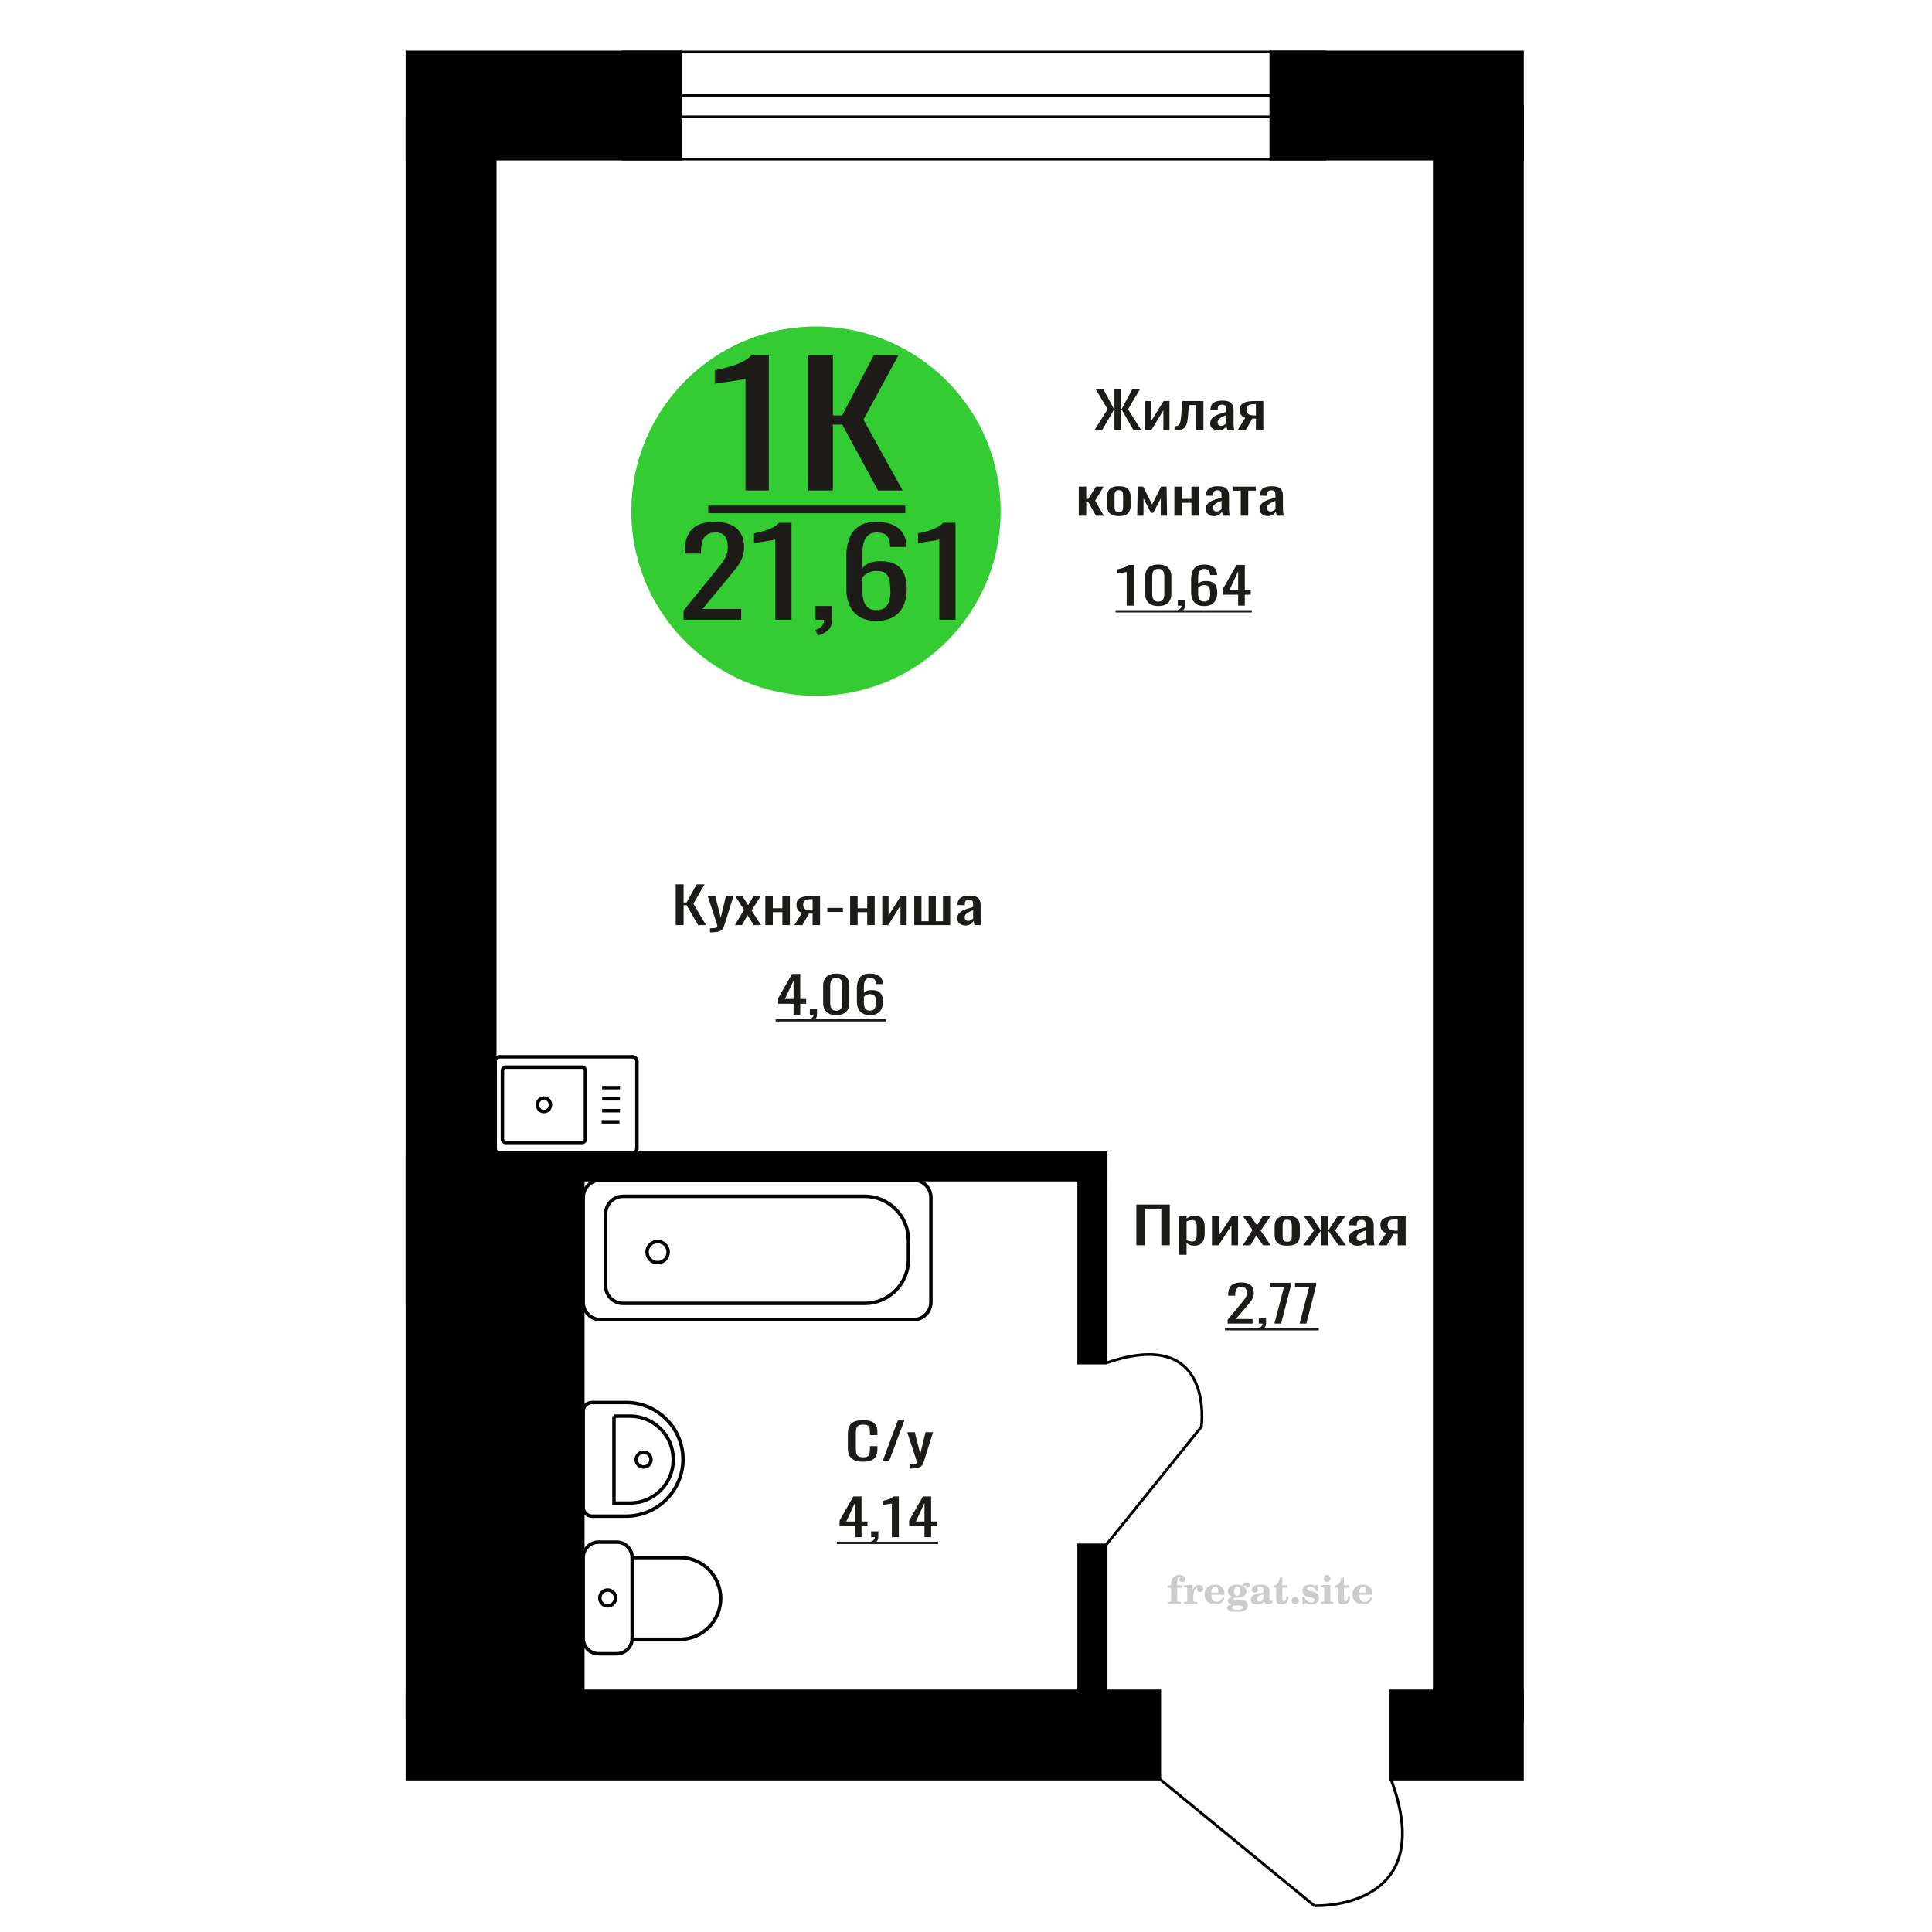 <?xml version="1.0" encoding="UTF-8"?>
<!DOCTYPE svg PUBLIC "-//W3C//DTD SVG 1.1//EN" "http://www.w3.org/Graphics/SVG/1.1/DTD/svg11.dtd">
<!-- Creator: CorelDRAW 2019 -->
<svg xmlns="http://www.w3.org/2000/svg" xml:space="preserve" width="140mm" height="140mm" version="1.1" style="shape-rendering:geometricPrecision; text-rendering:geometricPrecision; image-rendering:optimizeQuality; fill-rule:evenodd; clip-rule:evenodd"
viewBox="0 0 14000 14000"
 xmlns:xlink="http://www.w3.org/1999/xlink">
 <defs>
  <style type="text/css">
   <![CDATA[
    .str0 {stroke:black;stroke-width:25;stroke-miterlimit:22.926}
    .str2 {stroke:black;stroke-width:25.01;stroke-miterlimit:22.926}
    .str1 {stroke:black;stroke-width:20;stroke-miterlimit:22.926}
    .fil1 {fill:none}
    .fil5 {fill:black}
    .fil4 {fill:#1C1B17}
    .fil3 {fill:#33CC33}
    .fil0 {fill:#1C1B17;fill-rule:nonzero}
    .fil2 {fill:#CCCCCC;fill-rule:nonzero}
   ]]>
  </style>
 </defs>
 <g id="Слой_x0020_1">
  <polygon class="fil0" points="8234.59,9023.78 8234.59,8728.59 8476.7,8728.59 8476.7,9023.78 8415.36,9023.78 8415.36,8758.11 8295.93,8758.11 8295.93,9023.78 "/>
  <path id="1" class="fil0" d="M8540.22 9093.02l0 -279.88 58.09 0 0 16.76c6.88,-5.34 15.21,-9.96 24.98,-13.85 9.77,-3.88 21.35,-5.83 34.74,-5.83 16.28,0 29.23,2.86 38.82,8.57 9.59,5.71 16.73,12.87 21.44,21.5 4.7,8.62 7.79,17.37 9.23,26.24 1.45,8.87 2.18,16.46 2.18,22.78l0 51.02c0,14.82 -2.18,28.85 -6.53,42.09 -4.33,13.24 -12.21,23.93 -23.61,32.07 -11.39,8.14 -27.41,12.21 -48.04,12.21 -11.22,0 -21.18,-1.89 -29.87,-5.65 -8.68,-3.77 -16.46,-8.08 -23.34,-12.94l0 84.91 -58.09 0zm99.89 -96.94c10.14,0 17.38,-2.49 21.72,-7.47 4.35,-4.98 7.06,-11.72 8.15,-20.22 1.08,-8.51 1.62,-17.86 1.62,-28.06l0 -51.02c0,-8.75 -0.71,-16.83 -2.17,-24.24 -1.45,-7.41 -4.52,-13.3 -9.23,-17.67 -4.7,-4.38 -12.12,-6.56 -22.25,-6.56 -7.61,0 -14.84,1.09 -21.72,3.28 -6.88,2.18 -12.86,4.73 -17.92,7.65l0 134.84c5.43,2.67 11.59,4.92 18.45,6.74 6.89,1.82 14.66,2.73 23.35,2.73z"/>
  <polygon id="2" class="fil0" points="8782.36,9023.78 8782.36,8813.14 8831.22,8813.14 8831.22,8954.9 8925.68,8813.14 8971.28,8813.14 8971.28,9023.78 8923.51,9023.78 8923.51,8880.92 8829.58,9023.78 "/>
  <polygon id="3" class="fil0" points="9006.02,9023.78 9076.6,8912.99 9007.64,8813.14 9063.03,8813.14 9109.17,8879.83 9149.88,8813.14 9206.89,8813.14 9135.22,8917.73 9207.98,9023.78 9152.6,9023.78 9103.19,8952.35 9060.85,9023.78 "/>
  <path id="4" class="fil0" d="M9327.94 9026.7c-23.16,0 -41.43,-3.16 -54.82,-9.48 -13.39,-6.32 -22.9,-15.31 -28.51,-26.97 -5.6,-11.66 -8.42,-25.39 -8.42,-41.18l0 -61.22c0,-15.79 2.82,-29.52 8.42,-41.18 5.61,-11.66 15.12,-20.65 28.51,-26.97 13.39,-6.32 31.66,-9.48 54.82,-9.48 23.16,0 41.35,3.16 54.57,9.48 13.21,6.32 22.61,15.31 28.23,26.97 5.6,11.66 8.41,25.39 8.41,41.18l0 61.22c0,15.79 -2.81,29.52 -8.41,41.18 -5.62,11.66 -15.02,20.65 -28.23,26.97 -13.22,6.32 -31.41,9.48 -54.57,9.48zm0 -28.79c11.23,0 19.1,-2.19 23.63,-6.56 4.51,-4.38 7.24,-10.15 8.13,-17.31 0.91,-7.17 1.36,-14.64 1.36,-22.42l0 -65.96c0,-8.02 -0.45,-15.55 -1.36,-22.59 -0.89,-7.05 -3.62,-12.82 -8.13,-17.31 -4.53,-4.5 -12.4,-6.75 -23.63,-6.75 -11.22,0 -19.17,2.25 -23.88,6.75 -4.71,4.49 -7.51,10.26 -8.42,17.31 -0.9,7.04 -1.35,14.57 -1.35,22.59l0 65.96c0,7.78 0.45,15.25 1.35,22.42 0.91,7.16 3.71,12.93 8.42,17.31 4.71,4.37 12.66,6.56 23.88,6.56z"/>
  <polygon id="5" class="fil0" points="9443.05,9023.78 9521.76,8916.27 9447.93,8813.14 9503.31,8813.14 9570.07,8914.45 9574.42,8914.45 9574.42,8813.14 9622.2,8813.14 9622.2,8914.45 9626.55,8914.45 9692.78,8813.14 9748.15,8813.14 9674.31,8916.27 9753.04,9023.78 9699.29,9023.78 9626.55,8920.28 9622.2,8920.28 9622.2,9023.78 9574.42,9023.78 9574.42,8920.28 9569.54,8920.28 9496.8,9023.78 "/>
  <path id="6" class="fil0" d="M9835.55 9026.7c-12.3,0 -23.16,-2.37 -32.58,-7.11 -9.4,-4.74 -16.82,-10.81 -22.26,-18.22 -5.42,-7.41 -8.13,-15.25 -8.13,-23.51 0,-13.12 3.25,-24.17 9.77,-33.16 6.51,-8.99 15.47,-16.58 26.88,-22.78 11.39,-6.19 24.61,-11.6 39.62,-16.22 15.02,-4.61 30.85,-9.11 47.51,-13.48l0 -14.94c0,-8.5 -0.73,-15.55 -2.18,-21.14 -1.44,-5.59 -4.44,-9.78 -8.95,-12.57 -4.53,-2.79 -11.32,-4.19 -20.36,-4.19 -7.97,0 -14.39,1.21 -19.28,3.64 -4.89,2.43 -8.42,5.89 -10.58,10.39 -2.17,4.49 -3.26,9.78 -3.26,15.85l0 10.57 -57.54 -1.46c0.72,-23.32 8.68,-40.51 23.87,-51.56 15.21,-11.06 38.74,-16.59 70.59,-16.59 31.12,0 53.19,5.71 66.23,17.13 13.03,11.42 19.54,27.94 19.54,49.56l0 96.21c0,6.56 0.27,12.88 0.82,18.95 0.54,6.08 1.27,11.73 2.16,16.95 0.91,5.22 1.73,10.14 2.44,14.76l-53.19 0c-1.09,-3.89 -2.45,-8.81 -4.07,-14.76 -1.64,-5.95 -2.81,-11.36 -3.53,-16.22 -3.62,8.26 -10.59,15.98 -20.9,23.14 -10.32,7.17 -24.52,10.76 -42.62,10.76zm22.81 -33.53c5.78,0 11.21,-1.1 16.28,-3.28 5.06,-2.19 9.59,-4.68 13.57,-7.47 3.98,-2.8 6.69,-5.04 8.15,-6.74l0 -59.77c-9.06,3.4 -17.56,6.8 -25.52,10.2 -7.97,3.4 -14.93,6.99 -20.9,10.75 -5.97,3.77 -10.68,8.02 -14.12,12.76 -3.44,4.74 -5.16,10.14 -5.16,16.22 0,8.5 2.36,15.18 7.07,20.04 4.7,4.86 11.57,7.29 20.63,7.29z"/>
  <path id="7" class="fil0" d="M9986.47 9023.78l59.19 -89.29c-10.15,-2.67 -18.37,-6.68 -24.7,-12.02 -6.35,-5.35 -10.95,-11.91 -13.86,-19.68 -2.89,-7.78 -4.33,-16.52 -4.33,-26.24 0,-11.18 2.16,-20.77 6.51,-28.79 4.35,-8.02 11.21,-14.58 20.63,-19.68 9.41,-5.1 21.9,-8.87 37.45,-11.3 15.57,-2.43 34.75,-3.64 57.55,-3.64l60.81 0 0 210.64 -57.55 0 0 -83.09c-5.8,0 -10.68,-0.06 -14.66,-0.18 -3.98,-0.12 -8.33,-0.31 -13.03,-0.55l-51.58 83.82 -62.43 0zm135.19 -105.68c0.71,0 1.89,0 3.53,0 1.62,0 2.62,0 2.98,0l0 -82.73c-0.36,0 -1.36,0 -2.98,0 -1.64,0 -2.64,0 -2.99,0 -17.02,0 -30.5,1.4 -40.45,4.19 -9.95,2.79 -16.92,7.17 -20.9,13.12 -3.98,5.95 -5.97,13.91 -5.97,23.87 0,13.85 4.61,24.17 13.85,30.98 9.22,6.8 26.86,10.32 52.93,10.57z"/>
  <path class="fil1 str0" d="M3619.6 8353.91l964.32 0c17.3,0 31.46,-14.61 31.46,-32.47l0 -631.01c0,-17.86 -14.16,-32.47 -31.46,-32.47l-964.32 0c-17.31,0 -31.46,14.61 -31.46,32.47l0 631.01c0,17.86 14.15,32.47 31.46,32.47zm45.85 -74.94l552.2 0c13.58,0 24.69,-11.47 24.69,-25.48l0 -495.1c0,-14.02 -11.11,-25.48 -24.69,-25.48l-552.2 0c-13.58,0 -24.68,11.46 -24.68,25.48l0 495.1c0,14.01 11.1,25.48 24.68,25.48zm276.1 -224.06c26.21,0 47.44,-21.92 47.44,-48.97 0,-27.05 -21.23,-48.98 -47.44,-48.98 -26.2,0 -47.44,21.93 -47.44,48.98 0,27.05 21.24,48.97 47.44,48.97zm418.06 74.15l129.31 0m-125.72 -80.58l129.31 0m-129.31 -86.35l129.31 0m-129.31 -80.58l129.31 0"/>
  <path class="fil2" d="M8461.43 11505.25l0 -17.78 25.02 0 0 -5.65c0,-21.97 5.22,-38.99 15.71,-51.17 10.49,-12.19 25.21,-18.26 44.12,-18.26 13.27,0 23.76,2.73 31.52,8.14 7.76,5.41 11.66,12.7 11.66,21.87 0,6.82 -2.07,12.19 -6.21,16.09 -4.14,3.9 -9.87,5.83 -17.26,5.83 -6.07,0 -11.01,-1.78 -14.82,-5.36 -3.81,-3.57 -5.73,-8.18 -5.73,-13.78 0,-5.88 2.63,-11.1 7.95,-15.71 1.08,-1.08 1.64,-1.79 1.64,-2.07 0,-0.99 -0.47,-1.74 -1.36,-2.16 -0.94,-0.47 -2.45,-0.71 -4.57,-0.71 -7,0 -11.85,3.58 -14.53,10.68 -2.73,7.1 -4.09,21.54 -4.09,43.32l0 8.94 35.51 0 0 17.78 -35.51 0 0 91.43c0,4.14 0.84,6.97 2.59,8.47 1.74,1.51 5.08,2.26 10.01,2.26l15.06 0 0 14.11 -93.7 0 0 -14.11 12.37 -0.28c3.76,-0.19 6.3,-0.99 7.67,-2.5 1.31,-1.45 1.97,-4.09 1.97,-7.95l0 -91.43 -25.02 0z"/>
  <path id="1" class="fil2" d="M8580.43 11621.52l0 -14.11 13.22 -0.28c3.86,-0.29 6.44,-1.13 7.71,-2.54 1.27,-1.41 1.93,-4.05 1.93,-7.91l0 -84.47c0,-4.52 -0.99,-7.53 -3.01,-8.99 -2.02,-1.46 -6.21,-2.21 -12.56,-2.21 -0.84,0 -2.21,0.05 -4.09,0.14 -1.88,0.1 -3.29,0.14 -4.33,0.14l0 -13.82 62.89 -3.11 0 38.85c5.55,-12.74 12.14,-22.39 19.9,-28.88 7.71,-6.44 16.41,-9.69 26.15,-9.69 9.03,0 16.37,2.54 22.01,7.58 5.65,5.08 8.47,11.52 8.47,19.42 0,7.72 -2.07,13.88 -6.26,18.53 -4.18,4.66 -9.69,6.97 -16.51,6.97 -6.35,0 -11.52,-2.03 -15.52,-6.12 -4,-4.09 -6.02,-9.41 -6.02,-15.94 0,-2.59 0.42,-4.94 1.27,-7.15 0.8,-2.21 2.12,-4.33 3.86,-6.35 -10.49,3.38 -18.44,10.67 -23.94,21.77 -5.51,11.11 -8.28,25.59 -8.28,43.42l0 29.91c0,3.86 0.66,6.5 1.97,7.95 1.37,1.51 3.91,2.31 7.67,2.5l18.02 0.28 0 14.11 -94.55 0z"/>
  <path id="2" class="fil2" d="M8859.88 11574.95l12.42 5.93c-4.42,14.77 -12.14,26.01 -23.19,33.68 -11.1,7.67 -25.17,11.48 -42.24,11.48 -23.43,0 -42.29,-6.59 -56.68,-19.71 -14.35,-13.13 -21.54,-30.34 -21.54,-51.65 0,-21.26 7.15,-38.57 21.4,-51.83 14.3,-13.27 32.97,-19.9 56.02,-19.9 21.02,0 37.35,6.07 49.01,18.25 11.67,12.14 17.5,29.21 17.5,51.13l0 3.71 -94.83 0 0 1.93c0,16.33 3.3,28.65 9.83,36.97 6.59,8.33 16.37,12.47 29.31,12.47 9.45,0 17.78,-2.73 24.93,-8.19 7.19,-5.45 13.21,-13.54 18.06,-24.27zm-82.13 -33.58l43.37 0c2.96,0 5.03,-0.66 6.21,-1.93 1.18,-1.27 1.79,-3.62 1.79,-7.05 0,-12.14 -1.84,-20.98 -5.46,-26.49 -3.62,-5.5 -9.31,-8.27 -17.12,-8.27 -8.98,0 -15.85,3.62 -20.6,10.81 -4.71,7.25 -7.43,18.21 -8.19,32.93z"/>
  <path id="3" class="fil2" d="M8924.41 11626.65c-9.12,-2.31 -15.99,-5.69 -20.65,-10.26 -4.65,-4.56 -6.96,-10.16 -6.96,-16.88 0,-7.43 3.06,-13.55 9.22,-18.39 6.16,-4.8 15.05,-8.09 26.62,-9.84 -11.38,-3.05 -20.03,-8.04 -26.01,-15.05 -5.97,-6.96 -8.98,-15.47 -8.98,-25.49 0,-14.3 6.07,-25.97 18.2,-34.9 12.14,-8.99 27.99,-13.45 47.56,-13.45 6.91,0 13.4,0.7 19.56,2.07 6.17,1.36 12.14,3.43 17.92,6.16l4.85 -7.01c3.76,-5.36 8.28,-9.46 13.5,-12.37 5.22,-2.92 10.68,-4.38 16.37,-4.38 6.25,0 11.33,1.79 15.28,5.37 3.96,3.62 5.93,8.23 5.93,13.82 0,5.51 -1.5,10.02 -4.56,13.46 -3.01,3.43 -6.96,5.17 -11.81,5.17 -3.34,0 -6.16,-0.7 -8.56,-2.12 -2.4,-1.45 -4.33,-3.62 -5.78,-6.53 -0.57,-1.13 -0.9,-2.5 -1.09,-4.14 -0.28,-2.31 -1.27,-3.48 -2.91,-3.58 -1.65,0 -3.48,0.8 -5.51,2.4 -2.02,1.6 -3.66,3.62 -4.93,6.07 6.96,4.8 12.04,9.92 15.24,15.43 3.19,5.55 4.79,11.9 4.79,19.05 0,14.34 -5.83,25.58 -17.45,33.72 -11.62,8.14 -27.75,12.23 -48.4,12.23 -1.74,0 -4.18,-0.09 -7.34,-0.28 -3.1,-0.19 -5.36,-0.28 -6.72,-0.28 -4.33,0 -7.72,0.8 -10.11,2.44 -2.45,1.6 -3.67,3.81 -3.67,6.64 0,3.24 1.08,5.5 3.24,6.77 2.17,1.27 5.93,1.93 11.34,1.93l20.46 0c10.72,0 20.08,0.33 28.03,1.03 8,0.71 13.45,1.6 16.51,2.68 7.72,2.78 13.74,7.34 18.06,13.78 4.33,6.45 6.5,13.88 6.5,22.3 0,14.86 -7.06,26.29 -21.17,34.29 -14.11,8 -34.34,11.99 -60.73,11.99 -22.43,0 -39.32,-2.44 -50.65,-7.29 -11.34,-4.89 -17.03,-12.13 -17.03,-21.77 0,-6.35 2.77,-11.62 8.28,-15.9 5.5,-4.28 13.36,-7.25 23.56,-8.89zm13.88 7.85c-3.58,1.46 -6.12,3.15 -7.62,5.04 -1.51,1.88 -2.26,4.32 -2.26,7.38 0,6.16 2.68,10.72 8,13.64 5.31,2.96 13.59,4.42 24.83,4.42 15.24,0 26.53,-1.41 33.82,-4.18 7.29,-2.83 10.96,-7.15 10.96,-13.08 0,-4.66 -1.97,-8.04 -5.93,-10.11 -3.95,-2.07 -10.72,-3.11 -20.32,-3.11l-41.48 0zm4.8 -104.51c0,11.61 1.74,20.08 5.22,25.4 3.53,5.31 8.98,7.99 16.46,7.99 7.53,0 13.08,-2.68 16.7,-8.09 3.57,-5.36 5.36,-13.78 5.36,-25.3 0,-11.29 -1.79,-19.66 -5.36,-25.07 -3.62,-5.41 -9.17,-8.14 -16.7,-8.14 -7.48,0 -12.93,2.73 -16.46,8.14 -3.48,5.41 -5.22,13.78 -5.22,25.07z"/>
  <path id="4" class="fil2" d="M9155.65 11553.22c-16.7,2.68 -28.6,6.63 -35.66,11.86 -7.1,5.22 -10.63,12.55 -10.63,22.06 0,5.78 1.6,10.34 4.75,13.78 3.15,3.38 7.43,5.08 12.75,5.08 8.7,0 15.71,-3.25 20.93,-9.74 5.22,-6.49 7.86,-15.38 7.86,-26.67l0 -16.37zm43.74 35.75c0,4.52 0.8,7.71 2.4,9.64 1.6,1.93 4.23,2.87 7.81,2.87 1.64,0 3.52,-0.47 5.64,-1.46 2.12,-0.94 3.43,-1.41 4,-1.41 1.08,0 1.97,0.33 2.63,1.08 0.61,0.76 0.94,1.79 0.94,3.2 0,5.88 -3.34,11.25 -10.06,16.14 -6.73,4.84 -14.77,7.29 -24.13,7.29 -7.01,0 -12.98,-1.84 -17.92,-5.55 -4.99,-3.72 -7.9,-8.52 -8.85,-14.35 -7.71,6.3 -16.46,11.2 -26.24,14.68 -9.79,3.48 -19.85,5.22 -30.25,5.22 -13.5,0 -23.99,-2.92 -31.42,-8.8 -7.43,-5.88 -11.14,-14.16 -11.14,-24.83 0,-14.21 7.47,-25.64 22.38,-34.2 14.92,-8.61 38.53,-15.05 70.75,-19.38l0 -15.33c0,-9.93 -1.98,-16.94 -5.93,-21.07 -3.95,-4.14 -10.53,-6.21 -19.71,-6.21 -5.97,0 -11,0.98 -15.05,2.96 -4.09,1.98 -6.16,4.28 -6.16,6.82 0,0.66 1.22,2.54 3.67,5.69 2.44,3.11 3.67,6.59 3.67,10.49 0,5.32 -2.07,9.6 -6.26,12.89 -4.18,3.24 -9.64,4.89 -16.32,4.89 -6.82,0 -12.47,-1.97 -16.98,-5.93 -4.47,-3.95 -6.73,-8.89 -6.73,-14.86 0,-11.76 5.65,-20.88 16.94,-27.37 11.33,-6.45 27.28,-9.69 47.97,-9.69 11.57,0 21.73,1.17 30.53,3.52 8.75,2.31 15.99,5.79 21.68,10.35 4.52,3.53 7.67,7.48 9.46,11.95 1.79,4.42 2.68,11.24 2.68,20.41l0 60.35z"/>
  <path id="5" class="fil2" d="M9336.13 11568.18c0,0.66 0.09,1.65 0.24,2.96 0.14,1.32 0.18,2.31 0.18,2.97 0,16.51 -4.37,29.39 -13.12,38.66 -8.8,9.22 -20.98,13.83 -36.55,13.83 -14.2,0 -24.32,-3.34 -30.29,-10.07 -5.97,-6.68 -8.94,-18.48 -8.94,-35.41l0 -77 -20.32 0 0 -15.15c13.97,-0.89 24.84,-6.35 32.55,-16.27 7.72,-9.93 11.95,-23.95 12.7,-41.96l19.38 0 0 56.73 38.1 0 0 16.65 -38.1 0 0 74.78c0,9.55 0.9,15.9 2.64,19.01 1.74,3.15 4.79,4.7 9.22,4.7 5.41,0 9.5,-2.87 12.32,-8.56 2.77,-5.69 4.33,-14.3 4.61,-25.87l15.38 0z"/>
  <path id="6" class="fil2" d="M9386.04 11572.41c7.15,0 13.35,2.59 18.58,7.81 5.22,5.18 7.85,11.38 7.85,18.63 0,7.29 -2.59,13.54 -7.81,18.77 -5.17,5.22 -11.38,7.85 -18.62,7.85 -7.2,0 -13.36,-2.63 -18.54,-7.85 -5.22,-5.23 -7.8,-11.48 -7.8,-18.77 0,-7.15 2.63,-13.36 7.85,-18.58 5.22,-5.22 11.38,-7.86 18.49,-7.86z"/>
  <path id="7" class="fil2" d="M9437.31 11571.85l12.18 0c5.79,12.79 13.12,22.58 22.01,29.35 8.94,6.77 18.87,10.16 29.87,10.16 7.2,0 12.89,-1.6 17.08,-4.75 4.23,-3.2 6.35,-7.43 6.35,-12.79 0,-4.8 -1.84,-8.47 -5.55,-11.06 -3.72,-2.59 -11.62,-5.13 -23.76,-7.62 -20.84,-4 -35.51,-9.64 -44.02,-16.84 -8.52,-7.19 -12.75,-17.26 -12.75,-30.19 0,-14.35 4.75,-25.45 14.25,-33.31 9.5,-7.9 23,-11.85 40.45,-11.85 6.49,0 12.7,0.8 18.49,2.45 5.83,1.64 11.15,3.99 15.94,7.1l11.06 -7.57 11.61 0 1.37 45.15 -13.27 0c-4.93,-10.58 -11.33,-18.91 -19.14,-24.88 -7.81,-5.98 -16.18,-8.99 -25.16,-8.99 -6.82,0 -12.37,1.51 -16.65,4.57 -4.33,3.05 -6.5,6.86 -6.5,11.47 0,8.75 11.15,15.1 33.4,19.05 2.68,0.47 4.75,0.85 6.21,1.13 15.71,2.92 27.56,8.23 35.46,15.95 7.91,7.71 11.86,17.73 11.86,30.01 0,14.81 -4.99,26.53 -14.96,35.18 -9.97,8.7 -23.57,13.03 -40.83,13.03 -7.71,0 -15.05,-0.89 -21.92,-2.73 -6.91,-1.83 -13.12,-4.47 -18.76,-7.95l-12.14 8.42 -11.34 0 -0.84 -52.49z"/>
  <path id="8" class="fil2" d="M9591.63 11438.08c0,-7.01 2.4,-12.94 7.25,-17.78 4.84,-4.89 10.67,-7.34 17.59,-7.34 6.63,0 12.37,2.45 17.26,7.38 4.85,4.94 7.29,10.82 7.29,17.74 0,6.91 -2.4,12.84 -7.24,17.87 -4.85,5.03 -10.59,7.53 -17.31,7.53 -6.92,0 -12.75,-2.45 -17.59,-7.39 -4.85,-4.94 -7.25,-10.91 -7.25,-18.01zm48.26 158.56c0,3.95 0.66,6.68 1.93,8.09 1.32,1.41 3.91,2.21 7.76,2.4l11.2 0.28 0 14.11 -87.21 0 0 -14.11 12.28 -0.28c3.81,-0.19 6.39,-0.99 7.71,-2.5 1.37,-1.45 2.02,-4.14 2.02,-7.99l0 -84.48c0,-4.47 -0.98,-7.48 -3.01,-8.94 -2.02,-1.46 -6.16,-2.21 -12.41,-2.21 -0.85,0 -2.17,0.05 -4.1,0.14 -1.88,0.1 -3.34,0.14 -4.46,0.14l0 -13.82 68.29 -3.11 0 112.28z"/>
  <path id="9" class="fil2" d="M9782.6 11568.18c0,0.66 0.09,1.65 0.24,2.96 0.14,1.32 0.18,2.31 0.18,2.97 0,16.51 -4.37,29.39 -13.12,38.66 -8.8,9.22 -20.98,13.83 -36.55,13.83 -14.2,0 -24.32,-3.34 -30.29,-10.07 -5.97,-6.68 -8.94,-18.48 -8.94,-35.41l0 -77 -20.32 0 0 -15.15c13.97,-0.89 24.84,-6.35 32.55,-16.27 7.72,-9.93 11.95,-23.95 12.7,-41.96l19.38 0 0 56.73 38.1 0 0 16.65 -38.1 0 0 74.78c0,9.55 0.9,15.9 2.64,19.01 1.74,3.15 4.79,4.7 9.22,4.7 5.41,0 9.5,-2.87 12.32,-8.56 2.77,-5.69 4.33,-14.3 4.61,-25.87l15.38 0z"/>
  <path id="10" class="fil2" d="M9931.19 11574.95l12.42 5.93c-4.42,14.77 -12.14,26.01 -23.19,33.68 -11.1,7.67 -25.17,11.48 -42.24,11.48 -23.43,0 -42.29,-6.59 -56.68,-19.71 -14.35,-13.13 -21.54,-30.34 -21.54,-51.65 0,-21.26 7.15,-38.57 21.4,-51.83 14.3,-13.27 32.97,-19.9 56.02,-19.9 21.02,0 37.35,6.07 49.01,18.25 11.67,12.14 17.5,29.21 17.5,51.13l0 3.71 -94.83 0 0 1.93c0,16.33 3.3,28.65 9.83,36.97 6.59,8.33 16.37,12.47 29.31,12.47 9.45,0 17.78,-2.73 24.93,-8.19 7.19,-5.45 13.21,-13.54 18.06,-24.27zm-82.13 -33.58l43.37 0c2.96,0 5.03,-0.66 6.21,-1.93 1.18,-1.27 1.79,-3.62 1.79,-7.05 0,-12.14 -1.84,-20.98 -5.46,-26.49 -3.62,-5.5 -9.31,-8.27 -17.12,-8.27 -8.98,0 -15.85,3.62 -20.6,10.81 -4.71,7.25 -7.43,18.21 -8.19,32.93z"/>
  <circle class="fil3" cx="5913.05" cy="3704.06" r="1337.99"/>
  <path class="fil0" d="M4953.01 4490.77l0 -65.93 225.42 -278.46c16.78,-20.82 32.28,-40.2 46.51,-58.13 14.23,-17.92 25.9,-36.86 35.02,-56.82 9.12,-19.95 13.68,-42.94 13.68,-68.96 0,-32.39 -6.56,-57.83 -19.7,-76.34 -13.13,-18.51 -36.11,-27.76 -68.95,-27.76 -27.71,0 -49.23,6.07 -64.56,18.22 -15.31,12.14 -25.9,28.05 -31.72,47.71 -5.84,19.66 -8.76,40.77 -8.76,63.33l0 23.42 -117.1 0 0 -24.29c0,-42.22 7.11,-78.51 21.34,-108.87 14.23,-30.36 37.22,-53.93 68.94,-70.7 31.74,-16.77 73.87,-25.16 126.4,-25.16 71.49,0 124.75,16.05 159.76,48.15 35.02,32.09 52.53,76.48 52.53,133.16 0,30.07 -4.55,56.38 -13.67,78.94 -9.12,22.55 -20.98,43.66 -35.58,63.32 -14.58,19.67 -30.64,39.91 -48.15,60.73l-203.53 246.37 280.14 0 0 78.07 -418.02 0z"/>
  <path id="1" class="fil0" d="M5618.34 4490.77l0 -581.22c-0.73,0.58 -8.93,2.31 -24.62,5.21 -15.68,2.89 -33.38,5.78 -53.07,8.67 -19.71,2.89 -37.22,5.5 -52.53,7.81 -15.33,2.31 -23.35,3.47 -24.08,3.47l0 -70.27c12.41,-2.31 26.82,-5.49 43.23,-9.54 16.41,-4.05 33.19,-8.96 50.34,-14.75 17.15,-5.78 33.56,-13.01 49.24,-21.68 15.69,-8.68 29,-18.8 39.95,-30.37l88.63 0 0 702.67 -117.09 0z"/>
  <path id="2" class="fil0" d="M5926.94 4604.41l-18.6 -39.9c19.69,-5.21 35.19,-14.32 46.51,-27.33 11.3,-13.01 16.95,-28.48 16.95,-46.41l-62.37 0 0 -99.76 120.37 0 0 98.03c0,30.65 -8.39,55.08 -25.16,73.3 -16.78,18.22 -42.68,32.24 -77.7,42.07z"/>
  <path id="3" class="fil0" d="M6350.43 4498.58c-51.07,0 -92.65,-10.27 -124.75,-30.8 -32.1,-20.53 -55.63,-48.29 -70.58,-83.28 -14.96,-34.99 -22.44,-73.88 -22.44,-116.67l0 -236.83c0,-45.69 6.57,-87.33 19.7,-124.92 13.14,-37.59 35.56,-67.66 67.3,-90.22 31.74,-22.55 75.32,-33.83 130.77,-33.83 45.96,0 84.82,6.65 116.54,19.95 31.74,13.3 56.17,32.68 73.32,58.12 17.15,25.45 26.08,56.39 26.82,92.83 0,1.15 0.17,2.74 0.54,4.77 0.36,2.02 0.55,3.9 0.55,5.64l-118.18 0c0,-34.13 -6.94,-60.15 -20.8,-78.08 -13.85,-17.93 -40.12,-26.89 -78.79,-26.89 -21.16,0 -39.39,5.35 -54.71,16.05 -15.32,10.7 -26.81,27.04 -34.48,49.01 -7.66,21.98 -11.48,50.32 -11.48,85.02l0 106.7c11.67,-14.46 28.27,-26.17 49.79,-35.14 21.52,-8.96 47.96,-13.44 79.33,-13.44 48.89,0 87.18,8.38 114.91,25.15 27.71,16.78 47.42,40.34 59.09,70.71 11.67,30.36 17.51,66.07 17.51,107.13 0,42.22 -7.3,80.68 -21.89,115.38 -14.6,34.7 -37.93,62.31 -70.04,82.84 -32.1,20.53 -74.78,30.8 -128.03,30.8zm0 -77.21c26.26,0 46.69,-5.93 61.28,-17.78 14.59,-11.86 24.99,-27.62 31.19,-47.28 6.2,-19.66 9.3,-41.06 9.3,-64.2 0,-27.75 -1.64,-53.49 -4.92,-77.2 -3.28,-23.71 -11.86,-42.65 -25.72,-56.82 -13.86,-14.17 -37.57,-21.26 -71.13,-21.26 -16.05,0 -30.63,2.32 -43.76,6.94 -13.14,4.63 -24.45,10.56 -33.94,17.79 -9.48,7.23 -17.14,14.89 -22.97,22.99l0 104.96c0,23.71 3.09,45.69 9.3,65.93 6.2,20.24 16.6,36.29 31.18,48.15 14.6,11.85 34.65,17.78 60.19,17.78z"/>
  <path id="4" class="fil0" d="M6806.76 4490.77l0 -581.22c-0.73,0.58 -8.93,2.31 -24.63,5.21 -15.68,2.89 -33.37,5.78 -53.07,8.67 -19.7,2.89 -37.21,5.5 -52.52,7.81 -15.33,2.31 -23.35,3.47 -24.08,3.47l0 -70.27c12.41,-2.31 26.81,-5.49 43.23,-9.54 16.41,-4.05 33.18,-8.96 50.34,-14.75 17.14,-5.78 33.56,-13.01 49.24,-21.68 15.69,-8.68 29,-18.8 39.95,-30.37l88.63 0 0 702.67 -117.09 0z"/>
  <path class="fil0" d="M5402.12 3554.03l0 -808.96c-1.06,0.81 -12.91,3.22 -35.54,7.25 -22.64,4.02 -48.18,8.05 -76.61,12.07 -28.42,4.03 -53.7,7.65 -75.82,10.87 -22.11,3.22 -33.68,4.83 -34.74,4.83l0 -97.8c17.91,-3.22 38.69,-7.65 62.38,-13.28 23.71,-5.64 47.92,-12.48 72.66,-20.53 24.75,-8.05 48.44,-18.11 71.09,-30.18 22.63,-12.08 41.84,-26.17 57.65,-42.26l127.94 0 0 977.99 -169.01 0z"/>
  <polygon id="1" class="fil0" points="5857.01,3554.03 5857.01,2576.04 6035.49,2576.04 6035.49,3010.7 6101.82,3010.7 6330.86,2576.04 6509.33,2576.04 6256.62,3040.89 6540.92,3554.03 6362.44,3554.03 6103.41,3077.11 6035.49,3077.11 6035.49,3554.03 "/>
  <polygon id="2" class="fil4" points="5132.02,3663.79 6559.88,3663.79 6559.88,3718.67 5132.02,3718.67 "/>
  <polygon class="fil0" points="4896.37,6703.55 4896.37,6408.37 4953.69,6408.37 4953.69,6539.56 4974.99,6539.56 5048.54,6408.37 5105.86,6408.37 5024.71,6548.67 5116.01,6703.55 5058.69,6703.55 4975.5,6559.6 4953.69,6559.6 4953.69,6703.55 "/>
  <path id="1" class="fil0" d="M5144.93 6756.39l0 -29.88c13.18,0 23.68,-0.43 31.45,-1.28 7.78,-0.85 13.36,-2.43 16.74,-4.73 3.38,-2.31 5.07,-5.53 5.07,-9.66 0,-2.19 -1.18,-7.05 -3.55,-14.58 -2.37,-7.53 -4.9,-15.55 -7.6,-24.05l-58.85 -179.29 54.78 0 39.58 157.42 38.04 -157.42 54.77 0 -70 222.29c-3.03,10.21 -8.61,18.28 -16.73,24.24 -8.11,5.95 -18.51,10.26 -31.19,12.93 -12.68,2.67 -28,4.01 -45.91,4.01l-6.6 0z"/>
  <polygon id="2" class="fil0" points="5325.51,6703.55 5391.45,6592.77 5327.03,6492.92 5378.77,6492.92 5421.89,6559.6 5459.93,6492.92 5513.2,6492.92 5446.24,6597.5 5514.2,6703.55 5462.47,6703.55 5416.31,6632.12 5376.75,6703.55 "/>
  <polygon id="3" class="fil0" points="5545.66,6703.55 5545.66,6492.92 5599.94,6492.92 5599.94,6581.47 5669.44,6581.47 5669.44,6492.92 5723.71,6492.92 5723.71,6703.55 5669.44,6703.55 5669.44,6609.89 5599.94,6609.89 5599.94,6703.55 "/>
  <path id="4" class="fil0" d="M5756.17 6703.55l55.3 -89.28c-9.48,-2.68 -17.16,-6.68 -23.09,-12.03 -5.92,-5.34 -10.22,-11.9 -12.93,-19.68 -2.7,-7.77 -4.05,-16.52 -4.05,-26.24 0,-11.17 2.02,-20.77 6.08,-28.78 4.06,-8.02 10.48,-14.58 19.28,-19.68 8.78,-5.11 20.46,-8.87 34.99,-11.3 14.55,-2.43 32.48,-3.64 53.77,-3.64l56.82 0 0 210.63 -53.77 0 0 -83.09c-5.41,0 -9.98,-0.06 -13.7,-0.18 -3.71,-0.12 -7.78,-0.3 -12.17,-0.55l-48.19 83.82 -58.34 0zm126.3 -105.68c0.69,0 1.79,0 3.3,0 1.53,0 2.45,0 2.8,0l0 -82.73c-0.35,0 -1.27,0 -2.8,0 -1.51,0 -2.45,0 -2.78,0 -15.9,0 -28.49,1.4 -37.79,4.2 -9.3,2.79 -15.81,7.16 -19.53,13.11 -3.72,5.96 -5.58,13.91 -5.58,23.87 0,13.85 4.31,24.18 12.93,30.98 8.63,6.8 25.11,10.33 49.45,10.57z"/>
  <polygon id="5" class="fil0" points="5995.1,6608.44 5995.1,6578.92 6108.21,6578.92 6108.21,6608.44 "/>
  <polygon id="6" class="fil0" points="6160.46,6703.55 6160.46,6492.92 6214.74,6492.92 6214.74,6581.47 6284.24,6581.47 6284.24,6492.92 6338.51,6492.92 6338.51,6703.55 6284.24,6703.55 6284.24,6609.89 6214.74,6609.89 6214.74,6703.55 "/>
  <polygon id="7" class="fil0" points="6393.3,6703.55 6393.3,6492.92 6438.95,6492.92 6438.95,6634.67 6527.22,6492.92 6569.82,6492.92 6569.82,6703.55 6525.18,6703.55 6525.18,6560.7 6437.42,6703.55 "/>
  <polygon id="8" class="fil0" points="6625.11,6703.55 6625.11,6492.92 6677.35,6492.92 6677.35,6675.85 6729.09,6675.85 6729.09,6492.92 6781.35,6492.92 6781.35,6675.85 6833.08,6675.85 6833.08,6492.92 6885.34,6492.92 6885.34,6703.55 "/>
  <path id="9" class="fil0" d="M6994.9 6706.47c-11.5,0 -21.65,-2.37 -30.44,-7.11 -8.79,-4.74 -15.72,-10.81 -20.8,-18.22 -5.07,-7.41 -7.6,-15.25 -7.6,-23.51 0,-13.12 3.04,-24.17 9.13,-33.16 6.09,-8.99 14.45,-16.58 25.1,-22.78 10.66,-6.19 22.99,-11.6 37.04,-16.21 14.03,-4.62 28.83,-9.11 44.38,-13.49l0 -14.94c0,-8.5 -0.67,-15.55 -2.02,-21.13 -1.37,-5.59 -4.15,-9.78 -8.38,-12.58 -4.22,-2.79 -10.57,-4.19 -19.02,-4.19 -7.44,0 -13.44,1.22 -18.01,3.65 -4.56,2.43 -7.86,5.89 -9.9,10.38 -2.01,4.5 -3.03,9.78 -3.03,15.86l0 10.56 -53.77 -1.45c0.67,-23.33 8.11,-40.51 22.31,-51.57 14.21,-11.05 36.19,-16.58 65.95,-16.58 29.08,0 49.71,5.71 61.89,17.13 12.16,11.42 18.26,27.94 18.26,49.56l0 96.21c0,6.56 0.25,12.87 0.75,18.95 0.52,6.07 1.19,11.72 2.04,16.94 0.84,5.22 1.6,10.14 2.28,14.76l-49.71 0c-1.01,-3.89 -2.28,-8.81 -3.81,-14.76 -1.52,-5.95 -2.62,-11.36 -3.29,-16.22 -3.38,8.26 -9.89,15.98 -19.53,23.14 -9.64,7.17 -22.91,10.76 -39.82,10.76zm21.3 -33.53c5.41,0 10.49,-1.09 15.22,-3.28 4.74,-2.19 8.95,-4.68 12.68,-7.47 3.72,-2.8 6.25,-5.04 7.61,-6.74l0 -59.77c-8.45,3.4 -16.4,6.8 -23.84,10.21 -7.44,3.4 -13.96,6.98 -19.52,10.75 -5.59,3.76 -9.98,8.01 -13.2,12.75 -3.22,4.74 -4.82,10.14 -4.82,16.22 0,8.5 2.2,15.18 6.6,20.04 4.39,4.86 10.82,7.29 19.27,7.29z"/>
  <path class="fil0" d="M8895.84 9590.84l0 -27.7 97.45 -116.98c7.25,-8.75 13.95,-16.88 20.1,-24.42 6.16,-7.53 11.21,-15.48 15.14,-23.87 3.95,-8.38 5.92,-18.03 5.92,-28.97 0,-13.6 -2.84,-24.29 -8.52,-32.07 -5.67,-7.77 -15.61,-11.66 -29.8,-11.66 -11.98,0 -21.29,2.55 -27.91,7.65 -6.62,5.11 -11.2,11.79 -13.72,20.05 -2.52,8.26 -3.78,17.13 -3.78,26.6l0 9.84 -50.63 0 0 -10.2c0,-17.74 3.08,-32.98 9.23,-45.74 6.16,-12.75 16.09,-22.66 29.81,-29.7 13.72,-7.05 31.93,-10.57 54.64,-10.57 30.9,0 53.92,6.74 69.07,20.23 15.13,13.48 22.7,32.13 22.7,55.94 0,12.63 -1.97,23.68 -5.92,33.16 -3.93,9.47 -9.06,18.34 -15.37,26.6 -6.31,8.26 -13.25,16.77 -20.82,25.51l-87.98 103.5 121.1 0 0 32.8 -180.71 0z"/>
  <path id="1" class="fil0" d="M9129.54 9638.58l-8.04 -16.76c8.52,-2.19 15.21,-6.02 20.11,-11.48 4.88,-5.47 7.32,-11.97 7.32,-19.5l-26.96 0 0 -41.91 52.04 0 0 41.18c0,12.88 -3.63,23.14 -10.88,30.8 -7.25,7.65 -18.46,13.54 -33.59,17.67z"/>
  <polygon id="2" class="fil0" points="9235.03,9590.84 9304.11,9326.26 9201.45,9326.26 9201.45,9295.65 9354.72,9295.65 9354.72,9314.6 9283.77,9590.84 "/>
  <polygon id="3" class="fil0" points="9417.64,9590.84 9486.71,9326.26 9384.06,9326.26 9384.06,9295.65 9537.33,9295.65 9537.33,9314.6 9466.37,9590.84 "/>
  <polygon id="4" class="fil4" points="8876.44,9623.97 9556.25,9623.97 9556.25,9640.54 8876.44,9640.54 "/>
  <path class="fil1 str1" d="M9523.77 13809.33c0,0 913.79,41.19 555.29,-917.81"/>
  <line class="fil1 str1" x1="8403.81" y1="12891.52" x2="9523.77" y2= "13809.33" />
  <path class="fil1 str2" d="M4388.55 9318.15l0 -522.4c0,-69.7 56.8,-126.72 126.23,-126.72l1752.31 0c173.58,0 315.6,142.55 315.6,316.8l0 142.24c0,174.25 -142.02,316.81 -315.6,316.81l-1752.31 0c-69.43,0 -126.23,-57.03 -126.23,-126.73zm-162.72 118.01l0 -758.4c0,-69.7 56.81,-126.73 126.23,-126.73l2267.45 0c69.43,0 126.23,57.03 126.23,126.73l0 758.4c0,69.69 -56.8,126.71 -126.23,126.71l-2267.45 0c-69.42,0 -126.23,-57.02 -126.23,-126.71zm462.93 -363.05c0,-42.4 34.24,-76.77 76.48,-76.77 42.24,0 76.49,34.37 76.49,76.77 0,42.4 -34.25,76.77 -76.49,76.77 -42.24,0 -76.48,-34.37 -76.48,-76.77z"/>
  <path class="fil1 str0" d="M4225.83 10226.95l0 695.59c0,35.23 28.85,64.03 64.13,64.03l246.8 0c226.9,0 412.53,-185.31 412.53,-411.81l0 -0.02c0,-226.5 -185.63,-411.82 -412.53,-411.82l-246.8 0c-35.28,0 -64.13,28.81 -64.13,64.03zm223.19 34.83l0 629.94 116.25 0c172.26,0 313.21,-140.7 313.21,-312.67l0 -4.6c0,-171.97 -140.95,-312.67 -313.21,-312.67l-116.25 0zm161.06 314.97c0,29.59 24.03,53.58 53.68,53.58 29.64,0 53.67,-23.99 53.67,-53.58 0,-29.59 -24.03,-53.58 -53.67,-53.58 -29.65,0 -53.68,23.99 -53.68,53.58z"/>
  <path class="fil0" d="M8164.52 4388.42l0 -244.17c-0.32,0.24 -3.87,0.97 -10.65,2.19 -6.78,1.21 -14.43,2.43 -22.95,3.64 -8.51,1.22 -16.08,2.31 -22.7,3.28 -6.62,0.97 -10.09,1.46 -10.41,1.46l0 -29.52c5.36,-0.97 11.59,-2.31 18.69,-4.01 7.09,-1.7 14.35,-3.76 21.76,-6.19 7.41,-2.43 14.51,-5.47 21.29,-9.11 6.77,-3.65 12.54,-7.9 17.26,-12.76l38.32 0 0 295.19 -50.61 0z"/>
  <path id="1" class="fil0" d="M8393.48 4391.7c-21.77,0 -39.66,-3.77 -53.7,-11.3 -14.03,-7.53 -24.43,-17.85 -31.22,-30.97 -6.78,-13.12 -10.17,-28.07 -10.17,-44.83l0 -127.18c0,-17.25 3.32,-32.38 9.94,-45.38 6.62,-12.99 16.95,-23.14 30.98,-30.43 14.03,-7.28 32.09,-10.93 54.17,-10.93 22.07,0 40.05,3.65 53.93,10.93 13.87,7.29 24.13,17.44 30.75,30.43 6.62,13 9.93,28.13 9.93,45.38l0 127.18c0,17.01 -3.39,32.07 -10.16,45.19 -6.79,13.12 -17.11,23.38 -30.99,30.79 -13.88,7.41 -31.7,11.12 -53.46,11.12zm0 -32.07c11.98,0 21.04,-2.67 27.2,-8.02 6.15,-5.34 10.41,-12.21 12.77,-20.59 2.36,-8.38 3.55,-17.07 3.55,-26.05l0 -127.92c0,-9.47 -1.11,-18.4 -3.31,-26.78 -2.21,-8.39 -6.39,-15.13 -12.53,-20.23 -6.15,-5.1 -15.38,-7.65 -27.68,-7.65 -12.3,0 -21.6,2.55 -27.91,7.65 -6.31,5.1 -10.56,11.84 -12.77,20.23 -2.21,8.38 -3.31,17.31 -3.31,26.78l0 127.92c0,8.98 1.18,17.67 3.54,26.05 2.37,8.38 6.78,15.25 13.24,20.59 6.47,5.35 15.54,8.02 27.21,8.02z"/>
  <path id="2" class="fil0" d="M8542.49 4436.16l-8.03 -16.76c8.51,-2.19 15.21,-6.02 20.11,-11.48 4.88,-5.47 7.32,-11.97 7.32,-19.5l-26.96 0 0 -41.91 52.04 0 0 41.18c0,12.88 -3.64,23.14 -10.88,30.8 -7.26,7.65 -18.46,13.54 -33.6,17.67z"/>
  <path id="3" class="fil0" d="M8725.58 4391.7c-22.08,0 -40.06,-4.31 -53.94,-12.94 -13.87,-8.62 -24.04,-20.28 -30.5,-34.98 -6.47,-14.7 -9.7,-31.04 -9.7,-49.02l0 -99.49c0,-19.19 2.83,-36.68 8.52,-52.48 5.67,-15.79 15.37,-28.42 29.09,-37.9 13.72,-9.47 32.55,-14.21 56.53,-14.21 19.86,0 36.66,2.79 50.38,8.38 13.72,5.59 24.29,13.73 31.7,24.42 7.41,10.69 11.27,23.69 11.59,38.99 0,0.49 0.08,1.16 0.24,2.01 0.15,0.85 0.23,1.64 0.23,2.37l-51.09 0c0,-14.34 -3,-25.27 -8.99,-32.8 -5.99,-7.53 -17.34,-11.3 -34.06,-11.3 -9.15,0 -17.03,2.25 -23.65,6.74 -6.63,4.5 -11.59,11.36 -14.9,20.59 -3.31,9.24 -4.98,21.14 -4.98,35.72l0 44.82c5.05,-6.07 12.23,-10.99 21.53,-14.76 9.31,-3.76 20.74,-5.65 34.29,-5.65 21.14,0 37.7,3.53 49.68,10.57 11.98,7.05 20.5,16.95 25.55,29.7 5.05,12.76 7.57,27.76 7.57,45.01 0,17.74 -3.16,33.89 -9.46,48.47 -6.31,14.58 -16.4,26.18 -30.28,34.8 -13.87,8.63 -32.33,12.94 -55.35,12.94zm0 -32.43c11.35,0 20.19,-2.49 26.5,-7.48 6.3,-4.98 10.8,-11.6 13.47,-19.86 2.69,-8.26 4.02,-17.25 4.02,-26.96 0,-11.67 -0.71,-22.48 -2.12,-32.44 -1.42,-9.96 -5.13,-17.92 -11.12,-23.87 -5.99,-5.95 -16.25,-8.93 -30.75,-8.93 -6.94,0 -13.25,0.97 -18.93,2.92 -5.67,1.94 -10.56,4.43 -14.66,7.47 -4.09,3.04 -7.42,6.25 -9.94,9.66l0 44.09c0,9.96 1.34,19.2 4.03,27.7 2.67,8.5 7.18,15.24 13.47,20.22 6.31,4.99 15,7.48 26.03,7.48z"/>
  <path id="4" class="fil0" d="M8972.06 4388.42l0 -79.08 -111.18 0 0 -40.82 99.82 -175.29 59.61 0 0 181.49 43.04 0 0 34.62 -43.04 0 0 79.08 -48.25 0zm-62.46 -113.7l62.46 0 0 -134.11 -62.46 134.11z"/>
  <polygon id="5" class="fil4" points="8083.62,4421.55 9070.45,4421.55 9070.45,4438.12 8083.62,4438.12 "/>
  <polygon class="fil0" points="7930.96,3116.63 8026.12,2965.76 7940.58,2821.44 7995.75,2821.44 8072.7,2963.93 8075.72,2963.93 8075.72,2821.44 8124.32,2821.44 8124.32,2963.93 8127.87,2963.93 8204.3,2821.44 8259.99,2821.44 8173.92,2965.76 8269.6,3116.63 8213.41,3116.63 8128.38,2969.04 8124.32,2969.04 8124.32,3116.63 8075.72,3116.63 8075.72,2969.04 8072.18,2969.04 7986.65,3116.63 "/>
  <polygon id="1" class="fil0" points="8298.45,3116.63 8298.45,2905.99 8344,2905.99 8344,3047.75 8432.08,2905.99 8474.6,2905.99 8474.6,3116.63 8430.05,3116.63 8430.05,2973.77 8342.48,3116.63 "/>
  <path id="2" class="fil0" d="M8511.04 3118.45l0 -29.52c10.11,0 18.13,-1.45 24.05,-4.37 5.9,-2.92 10.46,-7.84 13.66,-14.76 3.2,-6.92 5.64,-16.28 7.34,-28.06 1.68,-11.78 3.21,-26.54 4.55,-44.28l6.59 -91.47 153.37 0 0 210.64 -54.16 0 0 -181.12 -51.64 0 -4.56 61.95c-1.68,24.05 -4.12,43.98 -7.33,59.77 -3.21,15.79 -8.18,28.12 -14.93,36.99 -6.75,8.87 -15.78,15.12 -27.09,18.77 -11.3,3.64 -25.9,5.46 -43.78,5.46l-6.07 0z"/>
  <path id="3" class="fil0" d="M8827.91 3119.55c-11.47,0 -21.6,-2.37 -30.38,-7.11 -8.76,-4.74 -15.68,-10.81 -20.75,-18.22 -5.05,-7.41 -7.58,-15.25 -7.58,-23.51 0,-13.12 3.03,-24.17 9.11,-33.16 6.07,-8.99 14.42,-16.58 25.06,-22.78 10.62,-6.19 22.94,-11.6 36.94,-16.22 14.01,-4.61 28.77,-9.11 44.3,-13.48l0 -14.94c0,-8.5 -0.68,-15.55 -2.03,-21.14 -1.35,-5.59 -4.14,-9.78 -8.35,-12.57 -4.22,-2.79 -10.55,-4.19 -18.98,-4.19 -7.44,0 -13.42,1.21 -17.98,3.64 -4.55,2.43 -7.85,5.89 -9.86,10.39 -2.03,4.49 -3.04,9.78 -3.04,15.85l0 10.57 -53.66 -1.46c0.68,-23.32 8.1,-40.51 22.27,-51.56 14.18,-11.06 36.11,-16.59 65.81,-16.59 29.01,0 49.6,5.71 61.75,17.13 12.16,11.42 18.23,27.94 18.23,49.56l0 96.21c0,6.56 0.25,12.88 0.76,18.95 0.5,6.08 1.18,11.73 2.01,16.95 0.85,5.22 1.61,10.14 2.28,14.76l-49.6 0c-1.01,-3.89 -2.28,-8.81 -3.79,-14.76 -1.53,-5.95 -2.63,-11.36 -3.29,-16.22 -3.38,8.26 -9.88,15.98 -19.49,23.14 -9.63,7.17 -22.86,10.76 -39.74,10.76zm21.27 -33.53c5.39,0 10.45,-1.1 15.18,-3.28 4.72,-2.19 8.94,-4.68 12.65,-7.47 3.71,-2.8 6.24,-5.04 7.6,-6.74l0 -59.77c-8.45,3.4 -16.38,6.8 -23.79,10.2 -7.44,3.4 -13.92,6.99 -19.49,10.75 -5.57,3.77 -9.96,8.02 -13.17,12.76 -3.21,4.74 -4.81,10.14 -4.81,16.22 0,8.5 2.2,15.18 6.59,20.04 4.39,4.86 10.79,7.29 19.24,7.29z"/>
  <path id="4" class="fil0" d="M8968.63 3116.63l55.18 -89.29c-9.46,-2.67 -17.12,-6.68 -23.03,-12.02 -5.91,-5.35 -10.21,-11.91 -12.91,-19.68 -2.7,-7.78 -4.05,-16.52 -4.05,-26.24 0,-11.18 2.02,-20.77 6.07,-28.79 4.06,-8.02 10.46,-14.58 19.24,-19.68 8.78,-5.1 20.42,-8.87 34.92,-11.3 14.51,-2.43 32.4,-3.64 53.66,-3.64l56.69 0 0 210.64 -53.65 0 0 -83.09c-5.41,0 -9.96,-0.06 -13.67,-0.18 -3.71,-0.12 -7.76,-0.31 -12.15,-0.55l-48.09 83.82 -58.21 0zm126.05 -105.68c0.66,0 1.76,0 3.29,0 1.51,0 2.44,0 2.78,0l0 -82.73c-0.34,0 -1.27,0 -2.78,0 -1.53,0 -2.46,0 -2.79,0 -15.86,0 -28.43,1.4 -37.71,4.19 -9.28,2.79 -15.78,7.17 -19.49,13.12 -3.71,5.95 -5.57,13.91 -5.57,23.87 0,13.85 4.31,24.17 12.92,30.98 8.6,6.8 25.04,10.32 49.35,10.57z"/>
  <polygon id="5" class="fil0" points="7817.07,3736.89 7817.07,3526.25 7871.22,3526.25 7871.22,3615.17 7886.42,3615.17 7941.59,3526.25 7997.27,3526.25 7936.02,3628.29 7998.29,3736.89 7941.59,3736.89 7886.42,3638.49 7871.22,3638.49 7871.22,3736.89 "/>
  <path id="6" class="fil0" d="M8107.61 3739.81c-21.59,0 -38.62,-3.16 -51.11,-9.48 -12.49,-6.32 -21.35,-15.31 -26.59,-26.97 -5.22,-11.66 -7.84,-25.39 -7.84,-41.18l0 -61.22c0,-15.79 2.62,-29.52 7.84,-41.18 5.24,-11.66 14.1,-20.65 26.59,-26.97 12.49,-6.32 29.52,-9.48 51.11,-9.48 21.6,0 38.56,3.16 50.88,9.48 12.32,6.32 21.09,15.31 26.32,26.97 5.23,11.66 7.85,25.39 7.85,41.18l0 61.22c0,15.79 -2.62,29.52 -7.85,41.18 -5.23,11.66 -14,20.65 -26.32,26.97 -12.32,6.32 -29.28,9.48 -50.88,9.48zm0 -28.79c10.48,0 17.81,-2.19 22.03,-6.56 4.21,-4.38 6.75,-10.15 7.59,-17.31 0.84,-7.17 1.26,-14.64 1.26,-22.42l0 -65.96c0,-8.02 -0.42,-15.55 -1.26,-22.59 -0.84,-7.05 -3.38,-12.82 -7.59,-17.31 -4.22,-4.5 -11.55,-6.75 -22.03,-6.75 -10.45,0 -17.87,2.25 -22.26,6.75 -4.39,4.49 -7,10.26 -7.85,17.31 -0.85,7.04 -1.26,14.57 -1.26,22.59l0 65.96c0,7.78 0.41,15.25 1.26,22.42 0.85,7.16 3.46,12.93 7.85,17.31 4.39,4.37 11.81,6.56 22.26,6.56z"/>
  <polygon id="7" class="fil0" points="8240.75,3736.89 8243.78,3526.25 8283.76,3526.25 8348.56,3655.62 8413.86,3526.25 8453.84,3526.25 8456.89,3736.89 8411.33,3736.89 8411.33,3611.16 8357.16,3716.12 8340.46,3716.12 8286.29,3611.89 8286.29,3736.89 "/>
  <polygon id="8" class="fil0" points="8510.03,3736.89 8510.03,3526.25 8564.19,3526.25 8564.19,3614.81 8633.54,3614.81 8633.54,3526.25 8687.69,3526.25 8687.69,3736.89 8633.54,3736.89 8633.54,3643.23 8564.19,3643.23 8564.19,3736.89 "/>
  <path id="9" class="fil0" d="M8795.01 3739.81c-11.48,0 -21.6,-2.37 -30.38,-7.11 -8.77,-4.74 -15.68,-10.81 -20.75,-18.22 -5.06,-7.41 -7.59,-15.25 -7.59,-23.51 0,-13.12 3.03,-24.17 9.12,-33.16 6.07,-8.99 14.41,-16.58 25.05,-22.78 10.63,-6.19 22.95,-11.6 36.95,-16.22 14,-4.61 28.77,-9.11 44.29,-13.48l0 -14.94c0,-8.5 -0.68,-15.55 -2.02,-21.14 -1.35,-5.59 -4.14,-9.78 -8.35,-12.57 -4.22,-2.79 -10.56,-4.19 -18.99,-4.19 -7.43,0 -13.42,1.21 -17.97,3.64 -4.56,2.43 -7.85,5.89 -9.86,10.39 -2.03,4.49 -3.05,9.78 -3.05,15.85l0 10.57 -53.65 -1.46c0.68,-23.32 8.1,-40.51 22.26,-51.56 14.18,-11.06 36.12,-16.59 65.81,-16.59 29.02,0 49.6,5.71 61.76,17.13 12.15,11.42 18.22,27.94 18.22,49.56l0 96.21c0,6.56 0.25,12.88 0.76,18.95 0.5,6.08 1.18,11.73 2.02,16.95 0.85,5.22 1.61,10.14 2.28,14.76l-49.6 0c-1.02,-3.89 -2.28,-8.81 -3.8,-14.76 -1.52,-5.95 -2.62,-11.36 -3.29,-16.22 -3.37,8.26 -9.87,15.98 -19.49,23.14 -9.62,7.17 -22.86,10.76 -39.73,10.76zm21.26 -33.53c5.39,0 10.46,-1.1 15.18,-3.28 4.73,-2.19 8.95,-4.68 12.66,-7.47 3.7,-2.8 6.23,-5.04 7.59,-6.74l0 -59.77c-8.44,3.4 -16.37,6.8 -23.79,10.2 -7.43,3.4 -13.92,6.99 -19.49,10.75 -5.57,3.77 -9.96,8.02 -13.16,12.76 -3.21,4.74 -4.81,10.14 -4.81,16.22 0,8.5 2.19,15.18 6.58,20.04 4.39,4.86 10.8,7.29 19.24,7.29z"/>
  <polygon id="10" class="fil0" points="8990.91,3736.89 8990.91,3555.4 8936.24,3555.4 8936.24,3526.25 9100.23,3526.25 9100.23,3555.4 9045.06,3555.4 9045.06,3736.89 "/>
  <path id="11" class="fil0" d="M9185.78 3739.81c-11.47,0 -21.6,-2.37 -30.38,-7.11 -8.76,-4.74 -15.68,-10.81 -20.75,-18.22 -5.05,-7.41 -7.58,-15.25 -7.58,-23.51 0,-13.12 3.03,-24.17 9.11,-33.16 6.07,-8.99 14.42,-16.58 25.06,-22.78 10.62,-6.19 22.94,-11.6 36.94,-16.22 14.01,-4.61 28.77,-9.11 44.3,-13.48l0 -14.94c0,-8.5 -0.68,-15.55 -2.03,-21.14 -1.35,-5.59 -4.14,-9.78 -8.35,-12.57 -4.22,-2.79 -10.55,-4.19 -18.98,-4.19 -7.43,0 -13.42,1.21 -17.98,3.64 -4.55,2.43 -7.84,5.89 -9.86,10.39 -2.03,4.49 -3.04,9.78 -3.04,15.85l0 10.57 -53.66 -1.46c0.68,-23.32 8.1,-40.51 22.27,-51.56 14.18,-11.06 36.11,-16.59 65.81,-16.59 29.01,0 49.6,5.71 61.75,17.13 12.16,11.42 18.23,27.94 18.23,49.56l0 96.21c0,6.56 0.25,12.88 0.76,18.95 0.5,6.08 1.18,11.73 2.01,16.95 0.85,5.22 1.61,10.14 2.28,14.76l-49.6 0c-1.01,-3.89 -2.28,-8.81 -3.79,-14.76 -1.53,-5.95 -2.63,-11.36 -3.29,-16.22 -3.38,8.26 -9.88,15.98 -19.49,23.14 -9.63,7.17 -22.86,10.76 -39.74,10.76zm21.27 -33.53c5.39,0 10.46,-1.1 15.18,-3.28 4.72,-2.19 8.94,-4.68 12.65,-7.47 3.71,-2.8 6.24,-5.04 7.6,-6.74l0 -59.77c-8.45,3.4 -16.38,6.8 -23.79,10.2 -7.44,3.4 -13.92,6.99 -19.49,10.75 -5.57,3.77 -9.96,8.02 -13.17,12.76 -3.21,4.74 -4.8,10.14 -4.8,16.22 0,8.5 2.19,15.18 6.58,20.04 4.39,4.86 10.79,7.29 19.24,7.29z"/>
  <polygon class="fil5 str1" points="2949.51,1152.49 2949.51,376.72 4929.4,376.72 4929.4,1152.49 "/>
  <path class="fil0" d="M5750.53 7352.55l0 -79.08 -111.17 0 0 -40.82 99.81 -175.29 59.61 0 0 181.49 43.05 0 0 34.62 -43.05 0 0 79.08 -48.25 0zm-62.45 -113.7l62.45 0 0 -134.11 -62.45 134.11z"/>
  <path id="1" class="fil0" d="M5875.89 7400.29l-8.04 -16.76c8.52,-2.19 15.22,-6.02 20.11,-11.48 4.88,-5.47 7.32,-11.97 7.32,-19.5l-26.96 0 0 -41.91 52.04 0 0 41.18c0,12.88 -3.63,23.14 -10.88,30.8 -7.25,7.65 -18.45,13.54 -33.59,17.67z"/>
  <path id="2" class="fil0" d="M6059.92 7355.83c-21.77,0 -39.65,-3.77 -53.7,-11.3 -14.03,-7.53 -24.43,-17.85 -31.22,-30.97 -6.78,-13.12 -10.16,-28.07 -10.16,-44.83l0 -127.18c0,-17.25 3.31,-32.38 9.93,-45.38 6.62,-12.99 16.95,-23.14 30.98,-30.43 14.04,-7.28 32.09,-10.93 54.17,-10.93 22.07,0 40.05,3.65 53.93,10.93 13.88,7.29 24.13,17.44 30.75,30.43 6.62,13 9.93,28.13 9.93,45.38l0 127.18c0,17.01 -3.39,32.07 -10.16,45.19 -6.79,13.12 -17.11,23.38 -30.99,30.79 -13.88,7.41 -31.7,11.12 -53.46,11.12zm0 -32.07c11.99,0 21.05,-2.67 27.2,-8.02 6.15,-5.34 10.41,-12.21 12.77,-20.59 2.37,-8.38 3.55,-17.07 3.55,-26.05l0 -127.92c0,-9.47 -1.11,-18.4 -3.31,-26.78 -2.21,-8.39 -6.39,-15.13 -12.53,-20.23 -6.15,-5.1 -15.38,-7.65 -27.68,-7.65 -12.3,0 -21.6,2.55 -27.91,7.65 -6.3,5.1 -10.56,11.84 -12.77,20.23 -2.21,8.38 -3.31,17.31 -3.31,26.78l0 127.92c0,8.98 1.18,17.67 3.54,26.05 2.37,8.38 6.78,15.25 13.25,20.59 6.46,5.35 15.53,8.02 27.2,8.02z"/>
  <path id="3" class="fil0" d="M6303.56 7355.83c-22.09,0 -40.06,-4.31 -53.94,-12.94 -13.88,-8.62 -24.04,-20.28 -30.51,-34.98 -6.46,-14.7 -9.69,-31.04 -9.69,-49.02l0 -99.49c0,-19.19 2.83,-36.68 8.51,-52.48 5.67,-15.79 15.37,-28.42 29.09,-37.9 13.72,-9.47 32.56,-14.21 56.54,-14.21 19.86,0 36.65,2.79 50.38,8.38 13.72,5.59 24.28,13.73 31.7,24.42 7.41,10.69 11.26,23.69 11.59,38.99 0,0.49 0.08,1.16 0.23,2.01 0.16,0.85 0.24,1.64 0.24,2.37l-51.1 0c0,-14.34 -3,-25.27 -8.98,-32.8 -6,-7.53 -17.34,-11.3 -34.06,-11.3 -9.16,0 -17.04,2.25 -23.66,6.74 -6.63,4.5 -11.59,11.36 -14.9,20.59 -3.31,9.24 -4.97,21.14 -4.97,35.72l0 44.82c5.05,-6.07 12.23,-10.99 21.52,-14.76 9.31,-3.76 20.75,-5.65 34.3,-5.65 21.13,0 37.7,3.53 49.68,10.57 11.98,7.05 20.5,16.95 25.55,29.7 5.04,12.76 7.56,27.76 7.56,45.01 0,17.74 -3.15,33.89 -9.46,48.47 -6.31,14.58 -16.4,26.18 -30.27,34.8 -13.88,8.63 -32.34,12.94 -55.35,12.94zm0 -32.43c11.34,0 20.18,-2.49 26.49,-7.48 6.31,-4.98 10.8,-11.6 13.47,-19.86 2.69,-8.26 4.03,-17.25 4.03,-26.96 0,-11.67 -0.71,-22.48 -2.13,-32.44 -1.41,-9.96 -5.13,-17.92 -11.11,-23.87 -6,-5.95 -16.25,-8.93 -30.75,-8.93 -6.95,0 -13.26,0.97 -18.93,2.92 -5.67,1.94 -10.57,4.43 -14.67,7.47 -4.09,3.04 -7.41,6.25 -9.93,9.66l0 44.09c0,9.96 1.34,19.2 4.02,27.7 2.68,8.5 7.18,15.24 13.48,20.22 6.31,4.99 14.99,7.48 26.03,7.48z"/>
  <polygon id="4" class="fil4" points="5620.43,7385.68 6419.93,7385.68 6419.93,7402.25 5620.43,7402.25 "/>
  <path class="fil0" d="M6254.54 10592.17c-29.09,0 -51.65,-4.37 -67.72,-13.12 -16.06,-8.75 -27.22,-20.53 -33.49,-35.35 -6.25,-14.82 -9.38,-31.34 -9.38,-49.56l0 -104.23c0,-19.92 3.13,-37.29 9.38,-52.11 6.27,-14.82 17.43,-26.3 33.49,-34.44 16.07,-8.14 38.63,-12.21 67.72,-12.21 25.7,0 46.07,3.4 61.12,10.2 15.05,6.81 25.88,16.53 32.48,29.16 6.58,12.63 9.88,27.82 9.88,45.55l0 23.33 -54.27 0 0 -20.78c0,-10.93 -0.77,-20.59 -2.29,-28.97 -1.53,-8.38 -5.66,-14.88 -12.43,-19.5 -6.76,-4.61 -18.09,-6.92 -33.99,-6.92 -16.23,0 -28.06,2.49 -35.51,7.47 -7.43,4.98 -12.25,12.03 -14.45,21.14 -2.19,9.11 -3.29,19.74 -3.29,31.89l0 116.98c0,14.82 1.68,26.54 5.06,35.17 3.39,8.62 8.97,14.75 16.75,18.4 7.78,3.64 18.26,5.47 31.44,5.47 15.56,0 26.73,-2.49 33.49,-7.48 6.75,-4.98 10.99,-11.84 12.68,-20.59 1.69,-8.74 2.54,-18.95 2.54,-30.61l0 -21.86 54.27 0 0 21.86c0,17.98 -3.04,33.83 -9.13,47.56 -6.08,13.73 -16.57,24.42 -31.45,32.07 -14.88,7.65 -35.85,11.48 -62.9,11.48z"/>
  <polygon id="1" class="fil0" points="6395.56,10588.89 6506.14,10293.7 6553.32,10293.7 6442.23,10588.89 "/>
  <path id="2" class="fil0" d="M6590.85 10641.73l0 -29.88c13.18,0 23.68,-0.43 31.45,-1.28 7.78,-0.85 13.36,-2.43 16.74,-4.73 3.38,-2.31 5.07,-5.53 5.07,-9.66 0,-2.19 -1.18,-7.05 -3.55,-14.58 -2.37,-7.53 -4.9,-15.55 -7.6,-24.05l-58.85 -179.3 54.78 0 39.58 157.43 38.04 -157.43 54.79 0 -70 222.3c-3.05,10.21 -8.63,18.28 -16.75,24.24 -8.11,5.95 -18.51,10.26 -31.19,12.93 -12.68,2.68 -28,4.01 -45.91,4.01l-6.6 0z"/>
  <path class="fil0" d="M6194.88 11138.96l0 -79.08 -111.17 0 0 -40.82 99.81 -175.29 59.61 0 0 181.49 43.05 0 0 34.62 -43.05 0 0 79.08 -48.25 0zm-62.45 -113.7l62.45 0 0 -134.11 -62.45 134.11z"/>
  <path id="1" class="fil0" d="M6320.24 11186.7l-8.03 -16.76c8.51,-2.19 15.21,-6.02 20.1,-11.48 4.88,-5.47 7.33,-11.97 7.33,-19.5l-26.97 0 0 -41.91 52.05 0 0 41.18c0,12.88 -3.64,23.14 -10.88,30.8 -7.26,7.65 -18.46,13.54 -33.6,17.67z"/>
  <path id="2" class="fil0" d="M6462.65 11138.96l0 -244.17c-0.33,0.24 -3.87,0.97 -10.65,2.19 -6.79,1.21 -14.43,2.43 -22.95,3.64 -8.52,1.22 -16.08,2.31 -22.7,3.28 -6.62,0.97 -10.09,1.46 -10.42,1.46l0 -29.52c5.37,-0.97 11.6,-2.31 18.7,-4.01 7.09,-1.7 14.34,-3.76 21.75,-6.19 7.42,-2.43 14.52,-5.47 21.29,-9.11 6.78,-3.65 12.54,-7.9 17.27,-12.76l38.32 0 0 295.19 -50.61 0z"/>
  <path id="3" class="fil0" d="M6699.18 11138.96l0 -79.08 -111.17 0 0 -40.82 99.81 -175.29 59.61 0 0 181.49 43.04 0 0 34.62 -43.04 0 0 79.08 -48.25 0zm-62.46 -113.7l62.46 0 0 -134.11 -62.46 134.11z"/>
  <polygon id="4" class="fil4" points="6064.78,11172.09 6797.57,11172.09 6797.57,11188.66 6064.78,11188.66 "/>
  <path class="fil1 str0" d="M4225.83 11286.75l0 584.93c0,61.63 50.09,112.05 111.32,112.05l132.34 0c61.23,0 111.32,-50.42 111.32,-112.05l0 -584.93c0,-61.63 -50.09,-112.05 -111.32,-112.05l-132.34 0c-61.23,0 -111.32,50.42 -111.32,112.05zm354.98 0l0 591.93 347.54 0c161.71,0 294.01,-133.18 294.01,-295.96l0 -0.01c0,-162.78 -132.3,-295.96 -294.01,-295.96l-347.54 0zm-234.47 292.46c0,31.68 25.52,57.36 56.98,57.36 31.48,0 56.98,-25.68 56.98,-57.36 0,-31.67 -25.5,-57.35 -56.98,-57.35 -31.46,0 -56.98,25.68 -56.98,57.35z"/>
  <path class="fil1 str1" d="M8705.32 10339.49c0,0 104.05,-737.39 -690.25,-462.53"/>
  <line class="fil1 str1" x1="8015.07" y1="11194.91" x2="8705.33" y2= "10339.49" />
  <polygon class="fil5 str1" points="9209.05,1152.49 9209.05,376.72 11032.15,376.72 11032.15,1152.49 "/>
  <polygon class="fil1 str1" points="9598.53,1152.49 9598.53,376.72 4515.61,376.72 4515.61,1152.49 "/>
  <polygon class="fil1 str1" points="4450.68,689.6 4450.68,846.89 9598.52,846.89 9598.52,689.6 "/>
  <polygon class="fil5 str1" points="7816.86,12368.99 8015.07,12368.99 8015.07,11194.91 7816.86,11194.91 "/>
  <polygon class="fil5 str1" points="8015.07,8353.91 8015.07,8551.03 3844.08,8551.03 3844.08,8353.91 "/>
  <polygon class="fil5 str1" points="2949.52,852.63 3588.14,852.63 3588.14,9451.94 2949.52,9451.94 "/>
  <polygon class="fil5 str1" points="11032.16,12891.52 11032.16,12252.91 10079.06,12252.91 10079.06,12891.52 "/>
  <polygon class="fil5 str1" points="2949.52,12891.52 2949.52,12252.91 8403.79,12252.91 8403.79,12891.52 "/>
  <polygon class="fil5 str1" points="7816.86,8476.21 8015.07,8476.21 8015.07,9876.96 7816.86,9876.96 "/>
  <polygon class="fil5 str1" points="10393.55,777.86 11032.16,777.86 11032.16,12468.18 10393.55,12468.18 "/>
  <polygon class="fil5 str1" points="2949.52,8353.91 4225.83,8353.91 4225.83,12448.34 2949.52,12448.34 "/>
 </g>
</svg>
